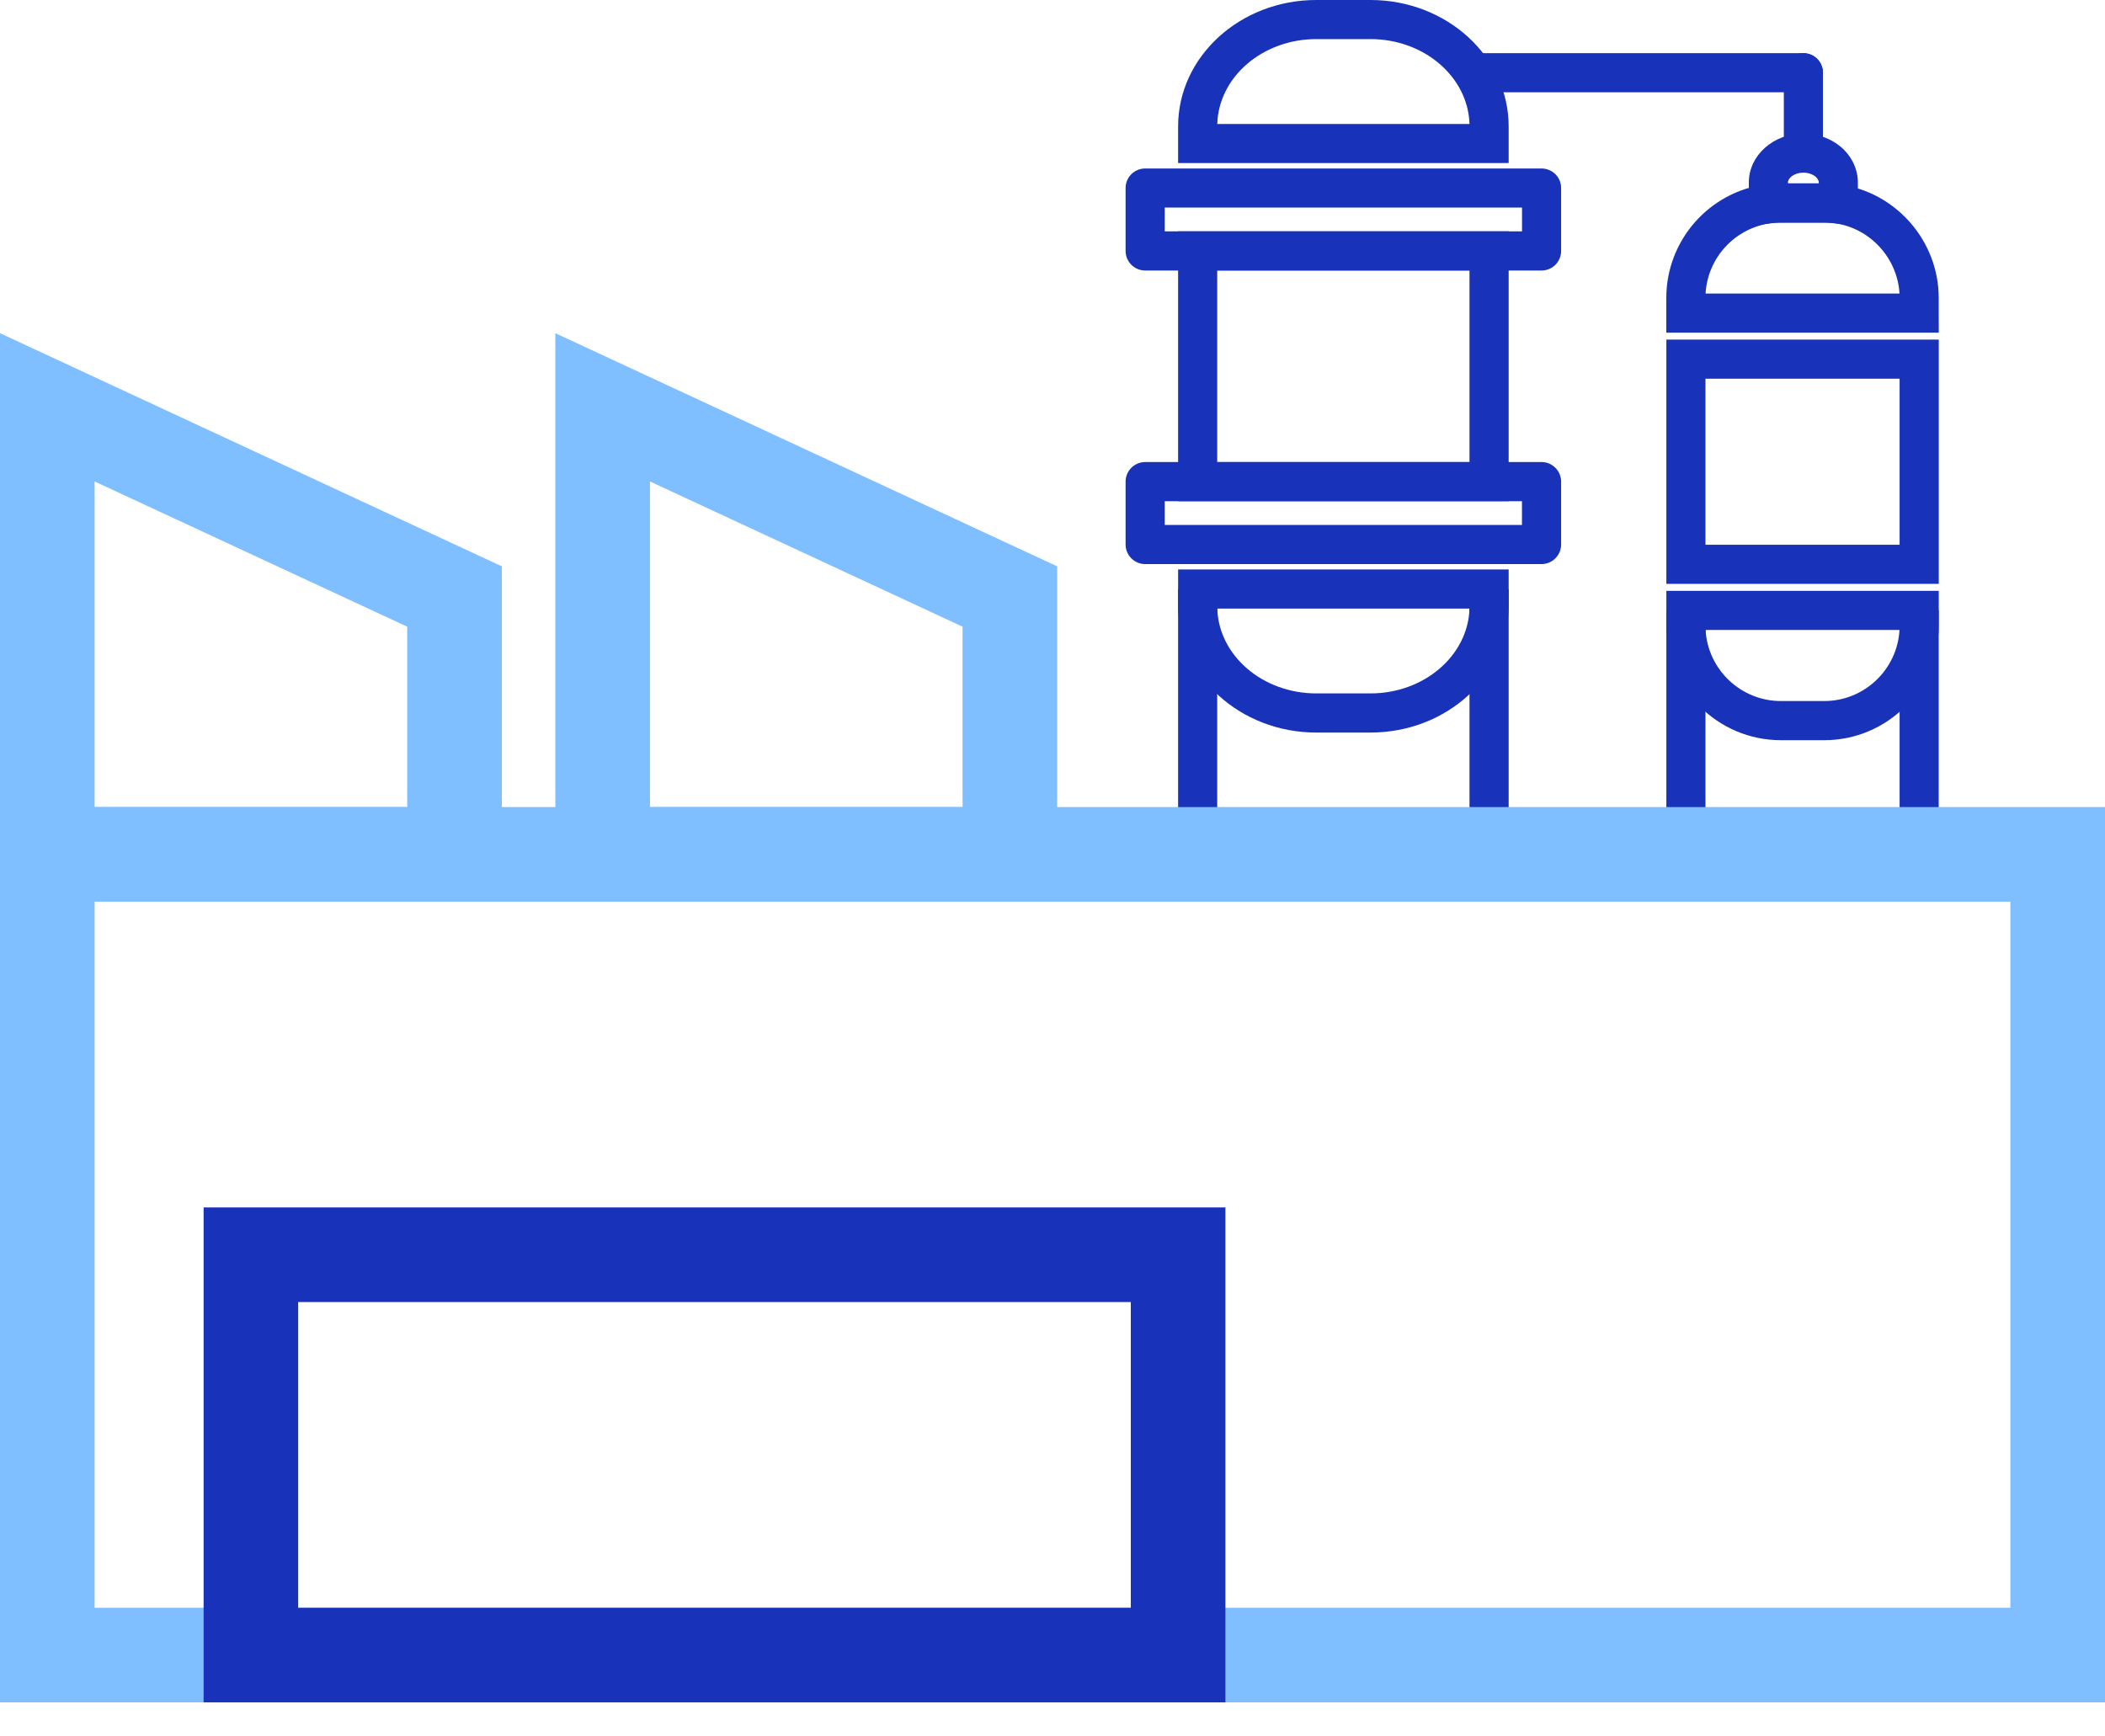 <svg width="40" height="33" viewBox="0 0 40 33" fill="none" xmlns="http://www.w3.org/2000/svg">
<path d="M36.84 11.601H36.097V16.238H36.84V11.601Z" fill="#1832B9"/>
<path d="M28.668 3.099H22.387V2.401C22.387 1.077 23.565 0 25.012 0H26.042C27.49 0 28.668 1.077 28.668 2.401V3.099ZM23.131 2.356H27.924C27.896 1.462 27.063 0.743 26.042 0.743H25.013C23.992 0.743 23.158 1.462 23.131 2.356Z" fill="#1832B9"/>
<path d="M28.668 9.525H22.387V4.396H28.668V9.525ZM23.13 8.782H27.924V5.14H23.13V8.782Z" fill="#1832B9"/>
<path d="M26.042 13.922H25.013C23.565 13.922 22.387 12.844 22.387 11.52V10.822H28.668V11.52C28.668 12.844 27.49 13.922 26.042 13.922ZM23.131 11.566C23.159 12.459 23.992 13.178 25.013 13.178H26.042C27.063 13.178 27.896 12.459 27.924 11.566H23.131Z" fill="#1832B9"/>
<path d="M29.293 5.141H21.761C21.556 5.141 21.389 4.974 21.389 4.769V3.573C21.389 3.368 21.556 3.202 21.761 3.202H29.293C29.499 3.202 29.665 3.368 29.665 3.573V4.769C29.665 4.974 29.499 5.141 29.293 5.141ZM22.133 4.397H28.922V3.945H22.133V4.397Z" fill="#1832B9"/>
<path d="M29.293 10.72H21.761C21.556 10.72 21.389 10.554 21.389 10.348V9.153C21.389 8.948 21.556 8.781 21.761 8.781H29.293C29.498 8.781 29.665 8.948 29.665 9.153V10.348C29.665 10.553 29.498 10.72 29.293 10.72ZM22.133 9.977H28.921V9.525H22.133V9.977Z" fill="#1832B9"/>
<path d="M36.841 6.322H31.664V5.659C31.664 4.57 32.477 3.643 33.557 3.504C33.645 3.491 33.743 3.484 33.841 3.484H34.664C34.77 3.484 34.876 3.492 34.987 3.509C36.043 3.666 36.84 4.591 36.84 5.659L36.841 6.322ZM32.41 5.579H36.095C36.056 4.91 35.546 4.344 34.877 4.244C34.803 4.233 34.733 4.228 34.663 4.228H33.84C33.778 4.228 33.716 4.232 33.657 4.241C32.97 4.33 32.448 4.897 32.41 5.579Z" fill="#1832B9"/>
<path d="M36.841 11.096H31.665V6.454H36.841V11.096ZM32.408 10.353H36.097V7.197H32.408V10.353Z" fill="#1832B9"/>
<path d="M34.665 14.067H33.841C32.641 14.067 31.665 13.091 31.665 11.89V11.229H36.841V11.89C36.841 13.091 35.865 14.067 34.665 14.067ZM32.41 11.972C32.453 12.724 33.078 13.323 33.841 13.323H34.665C35.427 13.323 36.053 12.724 36.095 11.972H32.41Z" fill="#1832B9"/>
<path d="M23.13 11.195H22.387V16.238H23.13V11.195Z" fill="#1832B9"/>
<path d="M28.668 11.195H27.924V16.238H28.668V11.195Z" fill="#1832B9"/>
<path d="M32.408 11.601H31.665V16.238H32.408V11.601Z" fill="#1832B9"/>
<path d="M35.304 4.298L34.886 4.246C34.809 4.236 34.736 4.232 34.664 4.232H33.841C33.776 4.232 33.711 4.235 33.649 4.243L33.232 4.294V3.467C33.232 2.955 33.697 2.538 34.267 2.538C34.529 2.538 34.78 2.626 34.974 2.786C35.185 2.963 35.304 3.211 35.304 3.467V4.298ZM33.976 3.488H34.561V3.467C34.561 3.415 34.517 3.372 34.498 3.356C34.44 3.309 34.356 3.281 34.267 3.281C34.101 3.281 33.976 3.379 33.976 3.467L33.976 3.488Z" fill="#1832B9"/>
<path d="M34.269 3.099C34.063 3.099 33.897 2.933 33.897 2.727V1.382C33.897 1.177 34.063 1.011 34.269 1.011C34.474 1.011 34.64 1.177 34.64 1.382V2.727C34.64 2.932 34.474 3.099 34.269 3.099Z" fill="#1832B9"/>
<path d="M34.269 1.754H28.086C27.881 1.754 27.715 1.587 27.715 1.382C27.715 1.177 27.881 1.01 28.086 1.01H34.269C34.474 1.01 34.64 1.177 34.64 1.382C34.64 1.587 34.474 1.754 34.269 1.754Z" fill="#1832B9"/>
<path d="M40 32.352H0V15.338H40V32.352ZM1.798 30.555H38.202V17.136H1.798V30.555Z" fill="#80BFFF"/>
<path d="M9.536 17.136H0V6.332L9.536 10.763V17.136ZM1.798 15.338H7.738V11.91L1.798 9.15V15.338Z" fill="#80BFFF"/>
<path d="M20.089 17.136H10.553V6.332L20.089 10.763V17.136ZM12.351 15.338H18.291V11.91L12.351 9.15V15.338Z" fill="#80BFFF"/>
<path d="M23.286 32.353H3.869V22.947H23.286L23.286 32.353ZM5.666 30.555H21.488V24.745H5.666V30.555Z" fill="#1832B9"/>
</svg>
